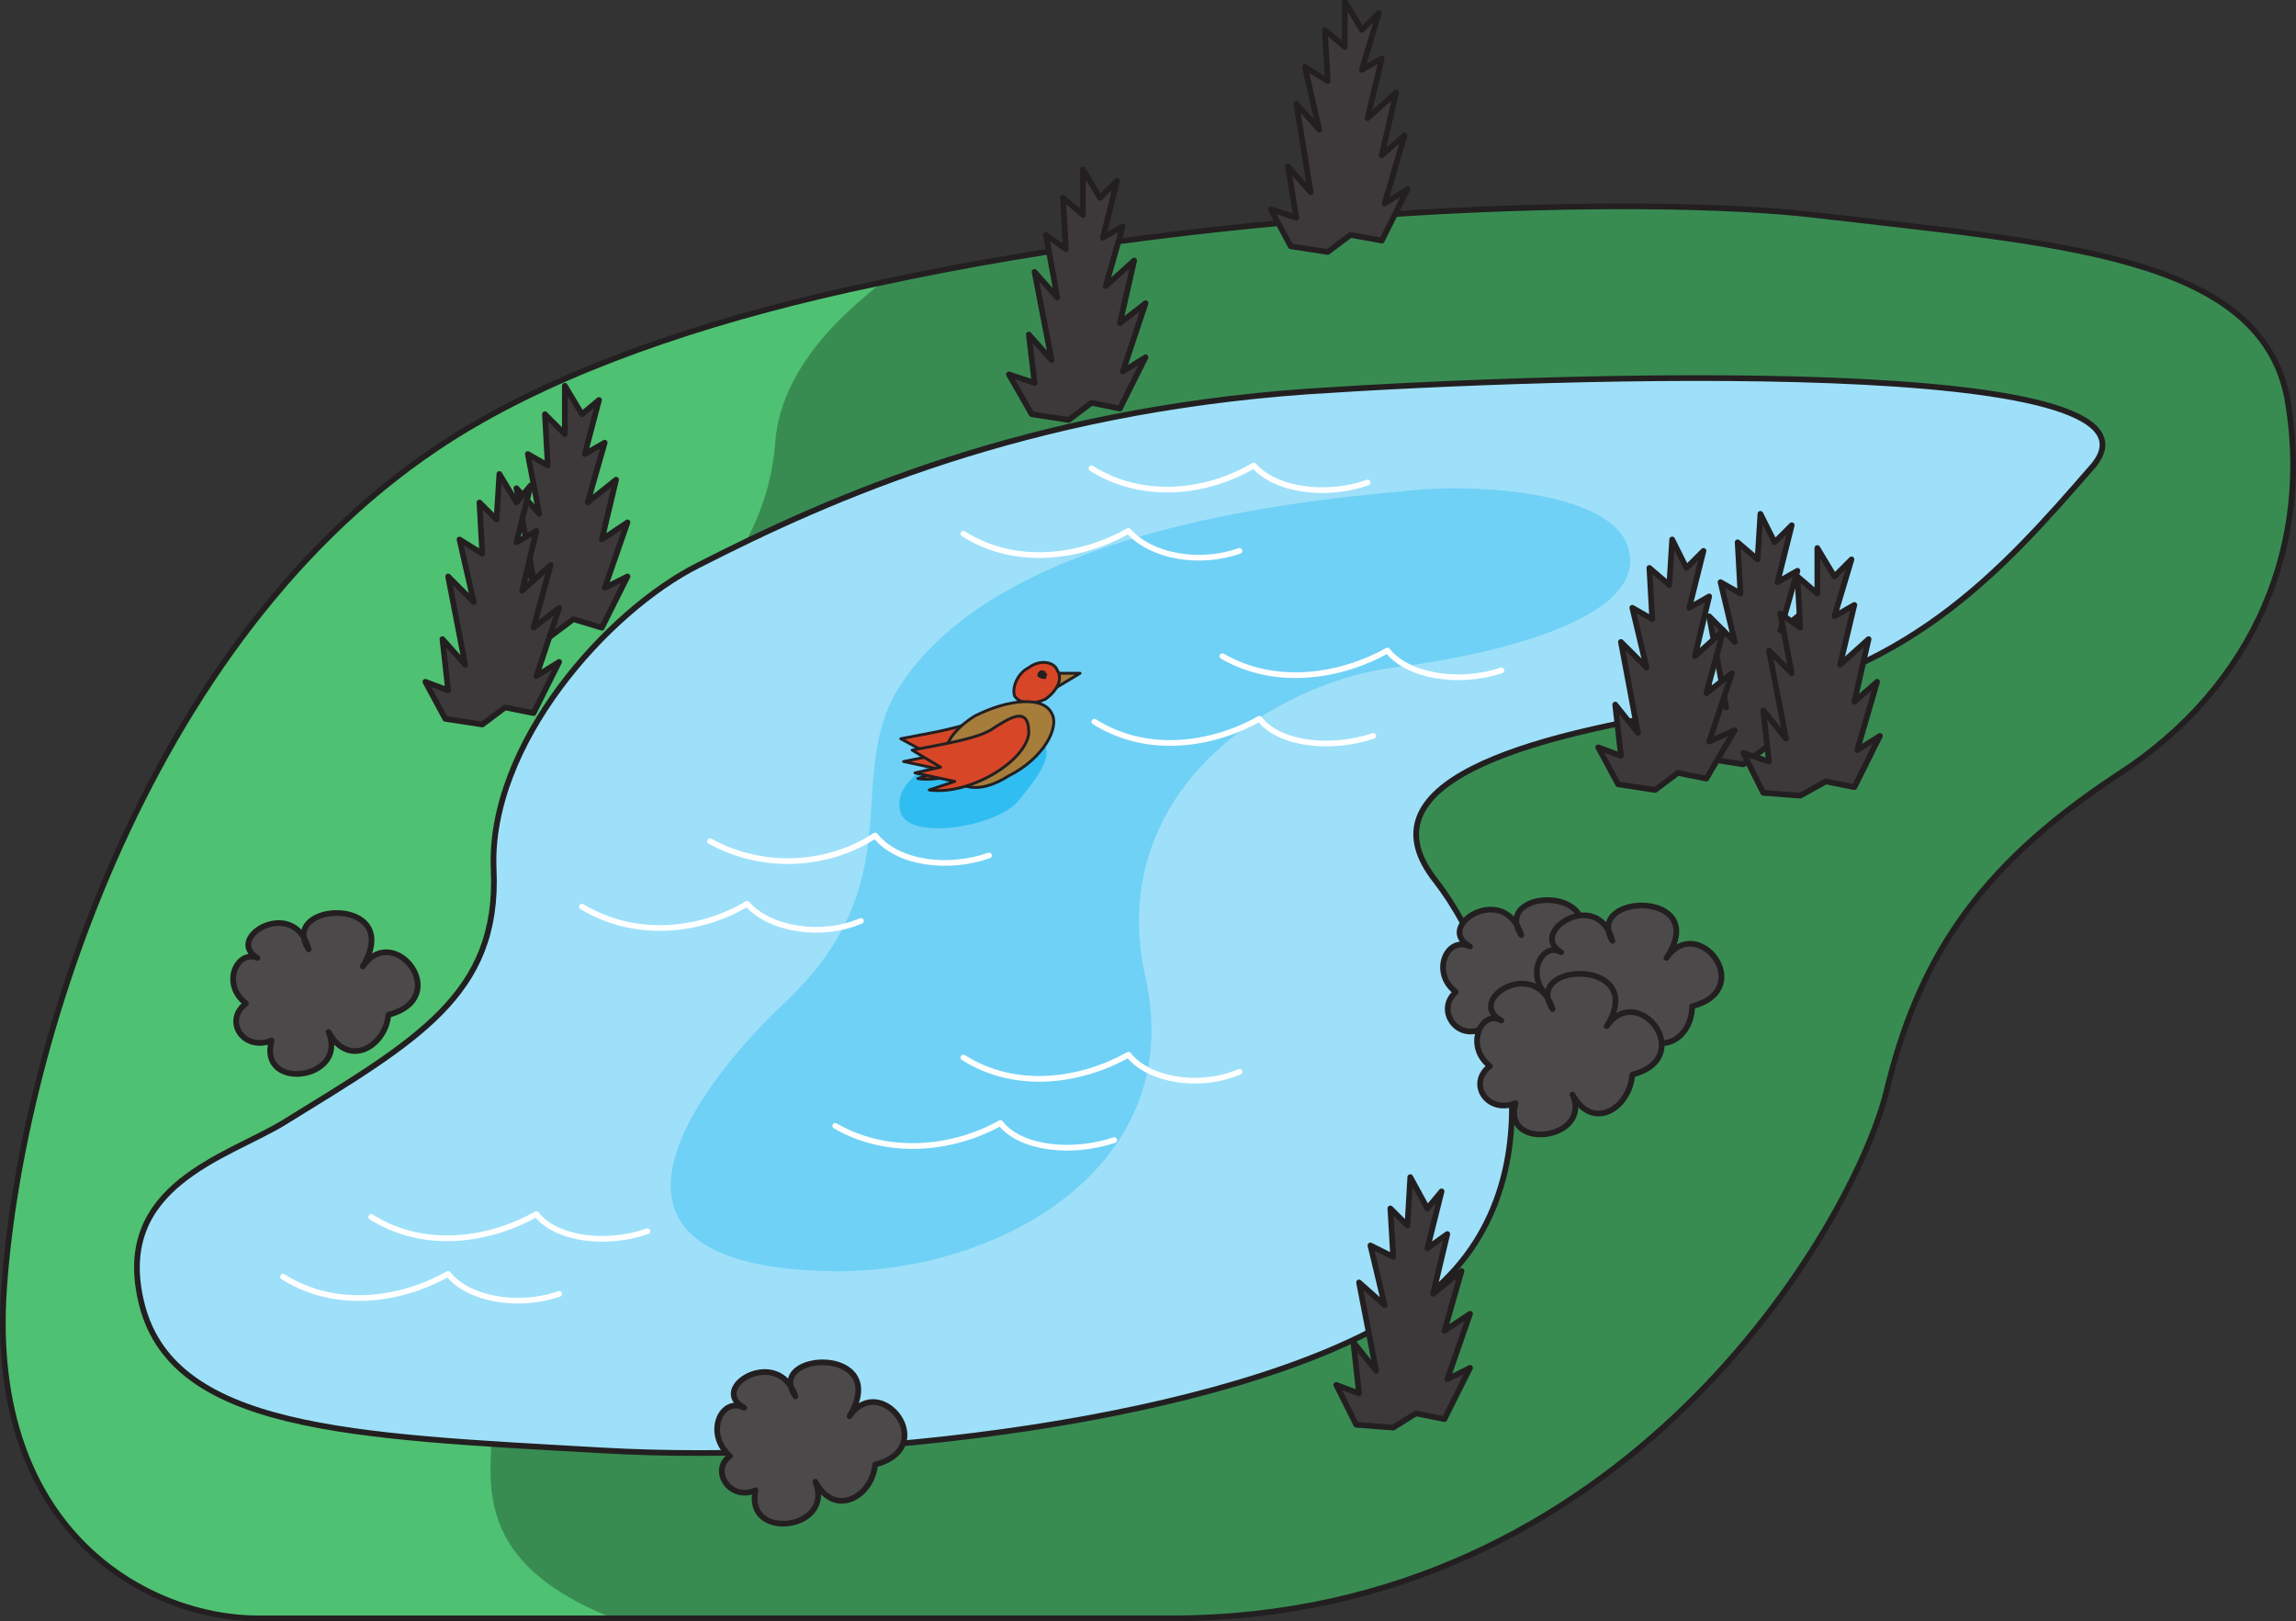 <svg xmlns="http://www.w3.org/2000/svg" width="604.937" height="427.136"><rect width="100%" height="100%" fill="#333333" stroke="none"/><path fill="#388c52" fill-rule="evenodd" d="M127.073 110.636c27.75-15.75 64.5-27.75 104.25-36 93-20.25 201.75-23.25 246.75-18 63.75 7.5 117 10.5 124.5 48 6.75 37.5-7.5 75.75-45 99.75-37.5 24.75-52.5 49.5-60.75 84-9 34.5-68.25 138-188.25 138H67.823c-27.75 0-71.25-21.75-66.75-87s40.5-180.75 126-228.75"/><path fill="#4fc172" fill-rule="evenodd" d="M161.573 426.386h-93.75c-27.75 0-71.25-21.75-66.75-87s40.5-180.75 126-228.75c27.75-15.75 64.5-27.75 104.25-36 3.75-.75-24.75 15.75-27 41.25-3 41.25-38.25 46.5-27 91.5 12 45-81 136.5-56.25 147.75s-16.5 48.75 40.5 71.25"/><path fill="none" stroke="#231f20" stroke-linecap="round" stroke-linejoin="round" stroke-miterlimit="10" stroke-width="1.5" d="M127.073 110.636c27.75-15.75 64.5-27.75 104.25-36 93-20.25 201.75-23.25 246.75-18 63.75 7.5 117 10.5 124.5 48 6.75 37.5-7.5 75.75-45 99.75-37.5 24.75-52.5 49.5-60.75 84-9 34.5-68.25 138-188.25 138H67.823c-27.75 0-71.25-21.75-66.75-87s40.5-180.75 126-228.75zm0 0"/><path fill="#9ee0f9" fill-rule="evenodd" d="M74.573 295.886c35.25-21.75 57-33.75 55.5-66.75s30-68.25 54-80.25c35.25-18 86.25-40.5 160.5-45.75 67.5-4.5 231-9.75 207 19.5-24.75 28.5-49.5 56.25-100.5 63.75s-93 20.25-72.75 45.75c20.25 26.25 36 86.25-9 114-45.75 28.5-145.5 39.75-210.75 36-66-3.75-114-5.25-121.5-39.75-6.75-30 22.5-37.5 37.5-46.5"/><path fill="none" stroke="#231f20" stroke-linecap="round" stroke-linejoin="round" stroke-miterlimit="10" stroke-width="1.5" d="M74.573 295.886c35.25-21.75 57-33.75 55.5-66.75s30-68.25 54-80.25c35.25-18 86.25-40.5 160.5-45.75 67.5-4.5 231-9.75 207 19.5-24.75 28.5-49.5 56.25-100.5 63.75s-93 20.25-72.75 45.75c20.25 26.25 36 86.25-9 114-45.75 28.5-145.5 39.75-210.75 36-66-3.75-114-5.25-121.5-39.75-6.75-30 22.5-37.5 37.5-46.5zm0 0"/><path fill="#70d1f6" fill-rule="evenodd" d="M370.073 129.386c-33 3-106.5 11.25-132.75 51-15.75 24 3.75 51-30 83.25-21 19.5-61.5 69 9.75 71.25 45 1.5 96-27 84.75-77.25s35.25-78 65.25-81.75 65.25-13.5 62.25-30c-2.25-16.5-41.25-18.75-59.25-16.5"/><path fill="#4c494a" fill-rule="evenodd" d="M81.323 250.136c-8.25-12.75 25.5-14.25 14.25 4.5 8.25-12 24 8.25 6.75 12.75-.75 8.25-10.5 14.25-15.75 4.5 5.25 12.75-18.75 15.75-15 2.25-7.5 3-12.75-5.25-6.75-9.75-6.75-5.25-2.25-14.25 3-12-9-5.25 9.75-16.5 13.5-2.25"/><path fill="none" stroke="#231f20" stroke-linecap="round" stroke-linejoin="round" stroke-miterlimit="10" stroke-width="1.5" d="M81.323 250.136c-8.25-12.75 25.5-14.25 14.25 4.5 8.25-12 24 8.25 6.75 12.75-.75 8.25-10.5 14.25-15.75 4.5 5.25 12.75-18.75 15.75-15 2.25-7.5 3-12.75-5.25-6.75-9.75-6.75-5.25-2.25-14.25 3-12-9-5.25 9.75-16.5 13.5-2.25zm0 0"/><path fill="#4c494a" fill-rule="evenodd" d="M209.573 367.886c-8.25-12 25.5-13.5 14.25 5.25 8.25-12 24 8.25 6.75 12.75-.75 8.25-10.5 14.25-15.75 4.5 5.25 12.75-18.75 15.75-15.75 2.25-6.75 3-12-5.25-6.75-9-6.75-6-2.25-15.75 3.75-12.75-9.75-5.25 9-16.5 13.5-3"/><path fill="none" stroke="#231f20" stroke-linecap="round" stroke-linejoin="round" stroke-miterlimit="10" stroke-width="1.5" d="M209.573 367.886c-8.25-12 25.5-13.5 14.25 5.25 8.25-12 24 8.25 6.75 12.75-.75 8.25-10.5 14.25-15.75 4.5 5.25 12.75-18.75 15.75-15.75 2.25-6.75 3-12-5.25-6.75-9-6.75-6-2.25-15.75 3.75-12.75-9.75-5.25 9-16.5 13.5-3zm0 0"/><path fill="#4c494a" fill-rule="evenodd" d="M400.823 246.386c-8.25-12.75 25.5-13.5 13.5 5.25 8.25-12.75 24 8.25 6.75 12 0 9-9.75 15-15.75 5.25 5.25 12.75-18 15-15 2.25-6.75 3-12-5.25-6.75-9.75-6.75-5.25-2.25-15 3.75-12-9.75-5.25 9-17.25 13.5-3"/><path fill="none" stroke="#231f20" stroke-linecap="round" stroke-linejoin="round" stroke-miterlimit="10" stroke-width="1.5" d="M400.823 246.386c-8.25-12.75 25.5-13.5 13.5 5.25 8.25-12.75 24 8.25 6.75 12 0 9-9.75 15-15.75 5.25 5.25 12.75-18 15-15 2.25-6.75 3-12-5.25-6.75-9.75-6.75-5.25-2.25-15 3.75-12-9.75-5.25 9-17.25 13.5-3zm0 0"/><path fill="#4c494a" fill-rule="evenodd" d="M424.823 247.886c-7.5-12.75 26.25-13.5 14.25 4.5 8.25-12 24 8.25 6.75 12.75 0 9-9.75 14.25-15.75 4.5 5.25 12.75-18.75 15.75-15 3-7.5 3-12.75-5.25-6.75-9.75-6.75-5.25-2.25-15 3-12-9-5.25 9.75-17.25 13.5-3"/><path fill="none" stroke="#231f20" stroke-linecap="round" stroke-linejoin="round" stroke-miterlimit="10" stroke-width="1.5" d="M424.823 247.886c-7.5-12.75 26.25-13.5 14.25 4.5 8.25-12 24 8.25 6.75 12.75 0 9-9.75 14.25-15.75 4.5 5.25 12.75-18.75 15.75-15 3-7.5 3-12.75-5.25-6.75-9.75-6.75-5.25-2.25-15 3-12-9-5.25 9.75-17.25 13.5-3zm0 0"/><path fill="#4c494a" fill-rule="evenodd" d="M409.073 265.886c-8.25-12.75 25.5-13.5 14.25 4.5 8.25-12 24 8.25 6.75 12.75-.75 9-10.5 15-15.75 5.25 5.25 12-18.75 15-15 2.25-7.5 3-12.75-5.25-6.75-9.75-6.75-5.25-2.25-15 3-12-9.75-5.25 9-17.25 13.5-3"/><path fill="none" stroke="#231f20" stroke-linecap="round" stroke-linejoin="round" stroke-miterlimit="10" stroke-width="1.5" d="M409.073 265.886c-8.25-12.75 25.5-13.5 14.25 4.5 8.25-12 24 8.25 6.75 12.75-.75 9-10.5 15-15.75 5.25 5.25 12-18.75 15-15 2.25-7.5 3-12.75-5.25-6.75-9.75-6.75-5.25-2.25-15 3-12-9.75-5.25 9-17.25 13.5-3zm0 0"/><path fill="#3d393a" fill-rule="evenodd" d="M354.323.386v12l-5.25-4.5.75 13.5-6-3.75 3.75 16.5-6-6.75 3.75 23.25-6-6.75 2.25 13.5-6.75-2.25 5.25 9.75 9.75 1.5 6-4.5 8.25 1.5 6.75-13.5-6 3.75 5.25-18-6 5.25 3.75-16.5-7.5 6.75 3.75-15.75-5.25 3 4.5-15-4.5 4.5-4.5-7.5"/><path fill="none" stroke="#231f20" stroke-linecap="round" stroke-linejoin="round" stroke-miterlimit="10" stroke-width="1.5" d="M354.323.386v12l-5.25-4.5.75 13.5-6-3.75 3.75 16.5-6-6.75 3.75 23.25-6-6.75 2.25 13.5-6.75-2.25 5.25 9.75 9.75 1.5 6-4.5 8.25 1.5 6.75-13.5-6 3.75 5.25-18-6 5.25 3.75-16.5-7.5 6.75 3.75-15.75-5.25 3 4.5-15-4.5 4.5zm0 0"/><path fill="#3d393a" fill-rule="evenodd" d="M285.323 44.636v12l-5.25-4.5.75 13.5-5.25-3.75 3 16.5-6-6.75 4.5 23.25-6-6.75 1.5 12.75-6.75-2.25 6 10.5 9.75 1.5 6-4.5 7.5 1.5 6.75-13.5-6 3.75 6-18-6.75 5.25 3.75-16.5-7.5 6.75 4.5-15.75-5.25 3 3.75-15-4.5 4.5-4.5-7.5"/><path fill="none" stroke="#231f20" stroke-linecap="round" stroke-linejoin="round" stroke-miterlimit="10" stroke-width="1.5" d="M285.323 44.636v12l-5.25-4.5.75 13.5-5.25-3.75 3 16.5-6-6.75 4.5 23.25-6-6.75 1.5 12.75-6.75-2.25 6 10.5 9.75 1.5 6-4.5 7.5 1.5 6.75-13.5-6 3.75 6-18-6.75 5.25 3.75-16.5-7.5 6.75 4.5-15.75-5.25 3 3.75-15-4.5 4.5zm0 0"/><path fill="#3d393a" fill-rule="evenodd" d="M148.823 101.636v12.75l-5.25-5.25.75 13.5-5.25-3 3 15.75-6-6.75 4.5 24-6-7.5 1.5 13.5-6.75-2.25 6 10.5 9.75.75 6-4.5 7.5 2.25 6.75-13.5-6 3 6-17.25-6.75 4.5 3.75-15.75-7.5 6 4.5-15.75-5.25 3 3.75-14.25-4.5 3.75-4.5-7.5"/><path fill="none" stroke="#231f20" stroke-linecap="round" stroke-linejoin="round" stroke-miterlimit="10" stroke-width="1.5" d="M148.823 101.636v12.75l-5.25-5.25.75 13.5-5.25-3 3 15.75-6-6.75 4.5 24-6-7.5 1.5 13.5-6.75-2.25 6 10.5 9.75.75 6-4.5 7.5 2.25 6.75-13.5-6 3 6-17.25-6.75 4.5 3.75-15.75-7.5 6 4.5-15.75-5.25 3 3.75-14.25-4.5 3.75zm0 0"/><path fill="#3d393a" fill-rule="evenodd" d="m131.573 124.886-.75 12-4.5-4.5.75 13.5-6-3.75 3.75 16.5-6.75-6.75 4.5 23.25-6-6.75 1.5 13.5-6-2.25 5.25 9.75 9.75 1.5 6-4.5 7.5 1.5 6.75-13.5-6 3.75 6-18-6.75 5.25 4.5-16.5-7.5 6.75 3.75-15.75-5.25 3 3.75-15-3.75 4.5-4.5-7.5"/><path fill="none" stroke="#231f20" stroke-linecap="round" stroke-linejoin="round" stroke-miterlimit="10" stroke-width="1.5" d="m131.573 124.886-.75 12-4.5-4.5.75 13.5-6-3.75 3.75 16.5-6.75-6.75 4.5 23.25-6-6.75 1.5 13.5-6-2.25 5.25 9.75 9.75 1.5 6-4.5 7.5 1.5 6.75-13.5-6 3.75 6-18-6.75 5.25 4.5-16.5-7.5 6.75 3.75-15.75-5.25 3 3.75-15-3.75 4.5zm0 0"/><path fill="#3d393a" fill-rule="evenodd" d="m463.823 135.386-.75 12-5.25-4.5.75 13.5-5.25-3 3.75 15.75-6.75-6.75 4.5 24-6-7.5 1.5 13.5-6-2.25 5.25 9.75 9.75 1.5 6-4.5 7.5 2.25 6.75-13.5-6 3 6-18-6.75 5.25 4.5-16.5-8.25 6.75 4.5-15.75-5.25 3 3.75-15-4.5 4.5-3.75-7.5"/><path fill="none" stroke="#231f20" stroke-linecap="round" stroke-linejoin="round" stroke-miterlimit="10" stroke-width="1.5" d="m463.823 135.386-.75 12-5.25-4.5.75 13.5-5.25-3 3.75 15.75-6.75-6.75 4.5 24-6-7.5 1.5 13.5-6-2.25 5.25 9.75 9.75 1.5 6-4.5 7.5 2.25 6.75-13.5-6 3 6-18-6.75 5.25 4.5-16.5-8.25 6.75 4.5-15.75-5.25 3 3.75-15-4.5 4.5zm0 0"/><path fill="#3d393a" fill-rule="evenodd" d="m440.573 142.136-.75 12-5.25-4.5.75 13.5-5.25-3 3.75 15.75-6.75-6.75 4.5 24-6-7.5 1.5 13.5-6-2.25 5.25 9.75 9.75 1.5 6-4.5 7.5 1.5 7.5-12.75-6.75 3 6-18-6.75 5.25 4.5-16.5-7.5 6.75 3.75-15.75-5.25 3 3.75-15-4.5 4.5-3.75-7.5"/><path fill="none" stroke="#231f20" stroke-linecap="round" stroke-linejoin="round" stroke-miterlimit="10" stroke-width="1.5" d="m440.573 142.136-.75 12-5.25-4.5.75 13.5-5.25-3 3.75 15.75-6.75-6.75 4.5 24-6-7.5 1.5 13.5-6-2.25 5.25 9.75 9.75 1.5 6-4.5 7.5 1.5 7.5-12.75-6.75 3 6-18-6.75 5.25 4.5-16.5-7.5 6.75 3.75-15.75-5.25 3 3.75-15-4.5 4.5zm0 0"/><path fill="#3d393a" fill-rule="evenodd" d="M478.823 144.386v12l-5.25-4.5.75 13.5-5.25-3.75 3 15.75-6-6 4.5 23.25-6-7.5 1.5 13.5-6.75-2.25 5.25 10.5 9.75.75 6.75-3.75 7.5 1.5 6.75-13.5-6 3.75 5.25-18-6 5.25 3.75-16.5-7.5 6.75 3.75-15.75-5.25 3 4.5-15-4.5 4.5-4.5-7.5"/><path fill="none" stroke="#231f20" stroke-linecap="round" stroke-linejoin="round" stroke-miterlimit="10" stroke-width="1.5" d="M478.823 144.386v12l-5.25-4.5.75 13.5-5.25-3.75 3 15.75-6-6 4.5 23.25-6-7.5 1.5 13.5-6.75-2.25 5.25 10.5 9.75.75 6.75-3.75 7.5 1.5 6.75-13.5-6 3.75 5.25-18-6 5.25 3.75-16.5-7.5 6.75 3.75-15.75-5.25 3 4.5-15-4.5 4.5zm0 0"/><path fill="#3d393a" fill-rule="evenodd" d="m371.573 310.136-.75 12.75-4.5-4.5.75 12.75-6-3 3.75 15.75-6.75-6 4.5 23.25-6-7.5 1.5 13.5-6-2.25 5.25 10.5 9.75.75 6-3.75 7.5 1.5 6.75-13.5-6 3 6-17.25-6.75 4.5 4.5-15.75-7.5 6 3.75-15.75-5.25 3.75 3.75-15-3.75 4.5-4.5-8.25"/><path fill="none" stroke="#231f20" stroke-linecap="round" stroke-linejoin="round" stroke-miterlimit="10" stroke-width="1.5" d="m371.573 310.136-.75 12.75-4.5-4.5.75 12.75-6-3 3.75 15.75-6.75-6 4.5 23.25-6-7.5 1.5 13.5-6-2.25 5.25 10.5 9.75.75 6-3.75 7.5 1.5 6.75-13.5-6 3 6-17.25-6.75 4.5 4.5-15.75-7.5 6 3.75-15.75-5.25 3.75 3.75-15-3.75 4.5zm0 0"/><path fill="none" stroke="#fff" stroke-linecap="round" stroke-linejoin="round" stroke-miterlimit="10" stroke-width="1.5" d="M74.573 336.386c14.25 9 31.5 6 43.5-.75 5.25 6.75 18.75 9 29.25 5.25m72.75-44.25c14.25 8.25 31.5 6 43.5-.75 5.25 6.75 18.75 8.25 30 4.5m-39.75-21.75c14.25 9 31.5 6 43.5-.75 5.25 6.75 18.75 9 29.25 4.5m-173.25-43.5c15 9 32.25 6 43.5-.75 6 6.75 19.5 9 30 4.5m61.5-52.5c14.25 9 31.5 6 43.5-.75 5.25 6.75 18.75 8.25 30 4.5m-39.75-21c14.25 8.25 31.5 5.25 43.5-1.5 5.25 6.75 18.75 9 30 5.25m-141.75-36c14.25 9 31.5 6 43.5-.75 6 6.75 18.75 9 29.25 5.25m-39-21.75c14.25 9 31.5 6 42.75-.75 6 6.75 19.5 8.25 30 4.5m-262.5 193.5c14.25 9 31.5 6 43.5-.75 5.25 6.75 18.75 8.25 29.25 4.5"/><path fill="#30bdf2" fill-rule="evenodd" d="M253.823 198.386c-10.5 2.25-18.75 9-16.5 15.75 2.25 7.5 26.25 3.75 31.5-3.75 6-7.5 12-15 0-18s-8.25 4.5-15 6"/><path fill="#a77d3c" fill-rule="evenodd" stroke="#231f20" stroke-linecap="round" stroke-linejoin="round" stroke-miterlimit="10" stroke-width=".75" d="M278.573 177.386h6l-7.5 4.5zm0 0"/><path fill="#d74627" fill-rule="evenodd" d="M275.573 184.136c3-2.25 4.5-5.25 3-7.5-.75-2.25-4.5-3-7.5-.75-3 1.5-4.5 5.25-3.75 7.5 1.5 2.25 5.25 2.25 8.25.75"/><path fill="none" stroke="#231f20" stroke-linecap="round" stroke-linejoin="round" stroke-miterlimit="10" stroke-width=".75" d="M275.573 184.136c3-2.25 4.5-5.25 3-7.5-.75-2.25-4.5-3-7.5-.75-3 1.5-4.5 5.25-3.75 7.5 1.5 2.25 5.25 2.25 8.25.75zm0 0"/><path fill="#d74627" fill-rule="evenodd" d="M237.323 194.636c7.5-1.5 18-3 21.75-6 3.75-2.25 9-6 9 1.5-.75 7.5-15.75 16.5-26.25 15l6.75-2.25-10.5-2.25 7.5-1.5-8.25-4.5"/><path fill="none" stroke="#231f20" stroke-linecap="round" stroke-linejoin="round" stroke-miterlimit="10" stroke-width=".75" d="M237.323 194.636c7.5-1.5 18-3 21.75-6 3.75-2.25 9-6 9 1.5-.75 7.5-15.75 16.5-26.25 15l6.75-2.25-10.5-2.25 7.5-1.5zm0 0"/><path fill="#a77d3c" fill-rule="evenodd" d="M265.823 204.386c9-4.5 13.5-12.75 11.25-16.5-2.25-4.5-11.25-3.75-20.25.75-8.25 5.25-9 10.5-6.75 15 2.25 3.75 7.5 6 15.75.75"/><path fill="none" stroke="#231f20" stroke-linecap="round" stroke-linejoin="round" stroke-miterlimit="10" stroke-width=".75" d="M265.823 204.386c9-4.5 13.5-12.75 11.25-16.5-2.25-4.5-11.25-3.75-20.25.75-8.25 5.25-9 10.5-6.75 15 2.25 3.75 7.5 6 15.75.75zm0 0"/><path fill="#231f20" fill-rule="evenodd" d="M275.573 178.886c0-.75.75-1.5 0-1.5 0-.75-.75-.75-1.5-.75-.75.75-.75.75-.75 1.5.75.75 1.5.75 2.25.75"/><path fill="#d74627" fill-rule="evenodd" d="M240.323 197.636c7.5-1.5 18-3 21.75-6 3.75-2.25 9-6 9 1.5-.75 7.5-15.75 16.5-26.25 15l6.75-2.25-10.5-2.25 6.75-1.5-7.5-4.5"/><path fill="none" stroke="#231f20" stroke-linecap="round" stroke-linejoin="round" stroke-miterlimit="10" stroke-width=".75" d="M240.323 197.636c7.5-1.5 18-3 21.75-6 3.75-2.25 9-6 9 1.5-.75 7.5-15.75 16.5-26.25 15l6.75-2.25-10.5-2.25 6.75-1.5zm0 0"/><path fill="none" stroke="#fff" stroke-linecap="round" stroke-linejoin="round" stroke-miterlimit="10" stroke-width="1.5" d="M187.073 221.636c15 8.25 32.25 6 43.5-1.5 6 7.5 19.5 9 30 5.25"/></svg>
